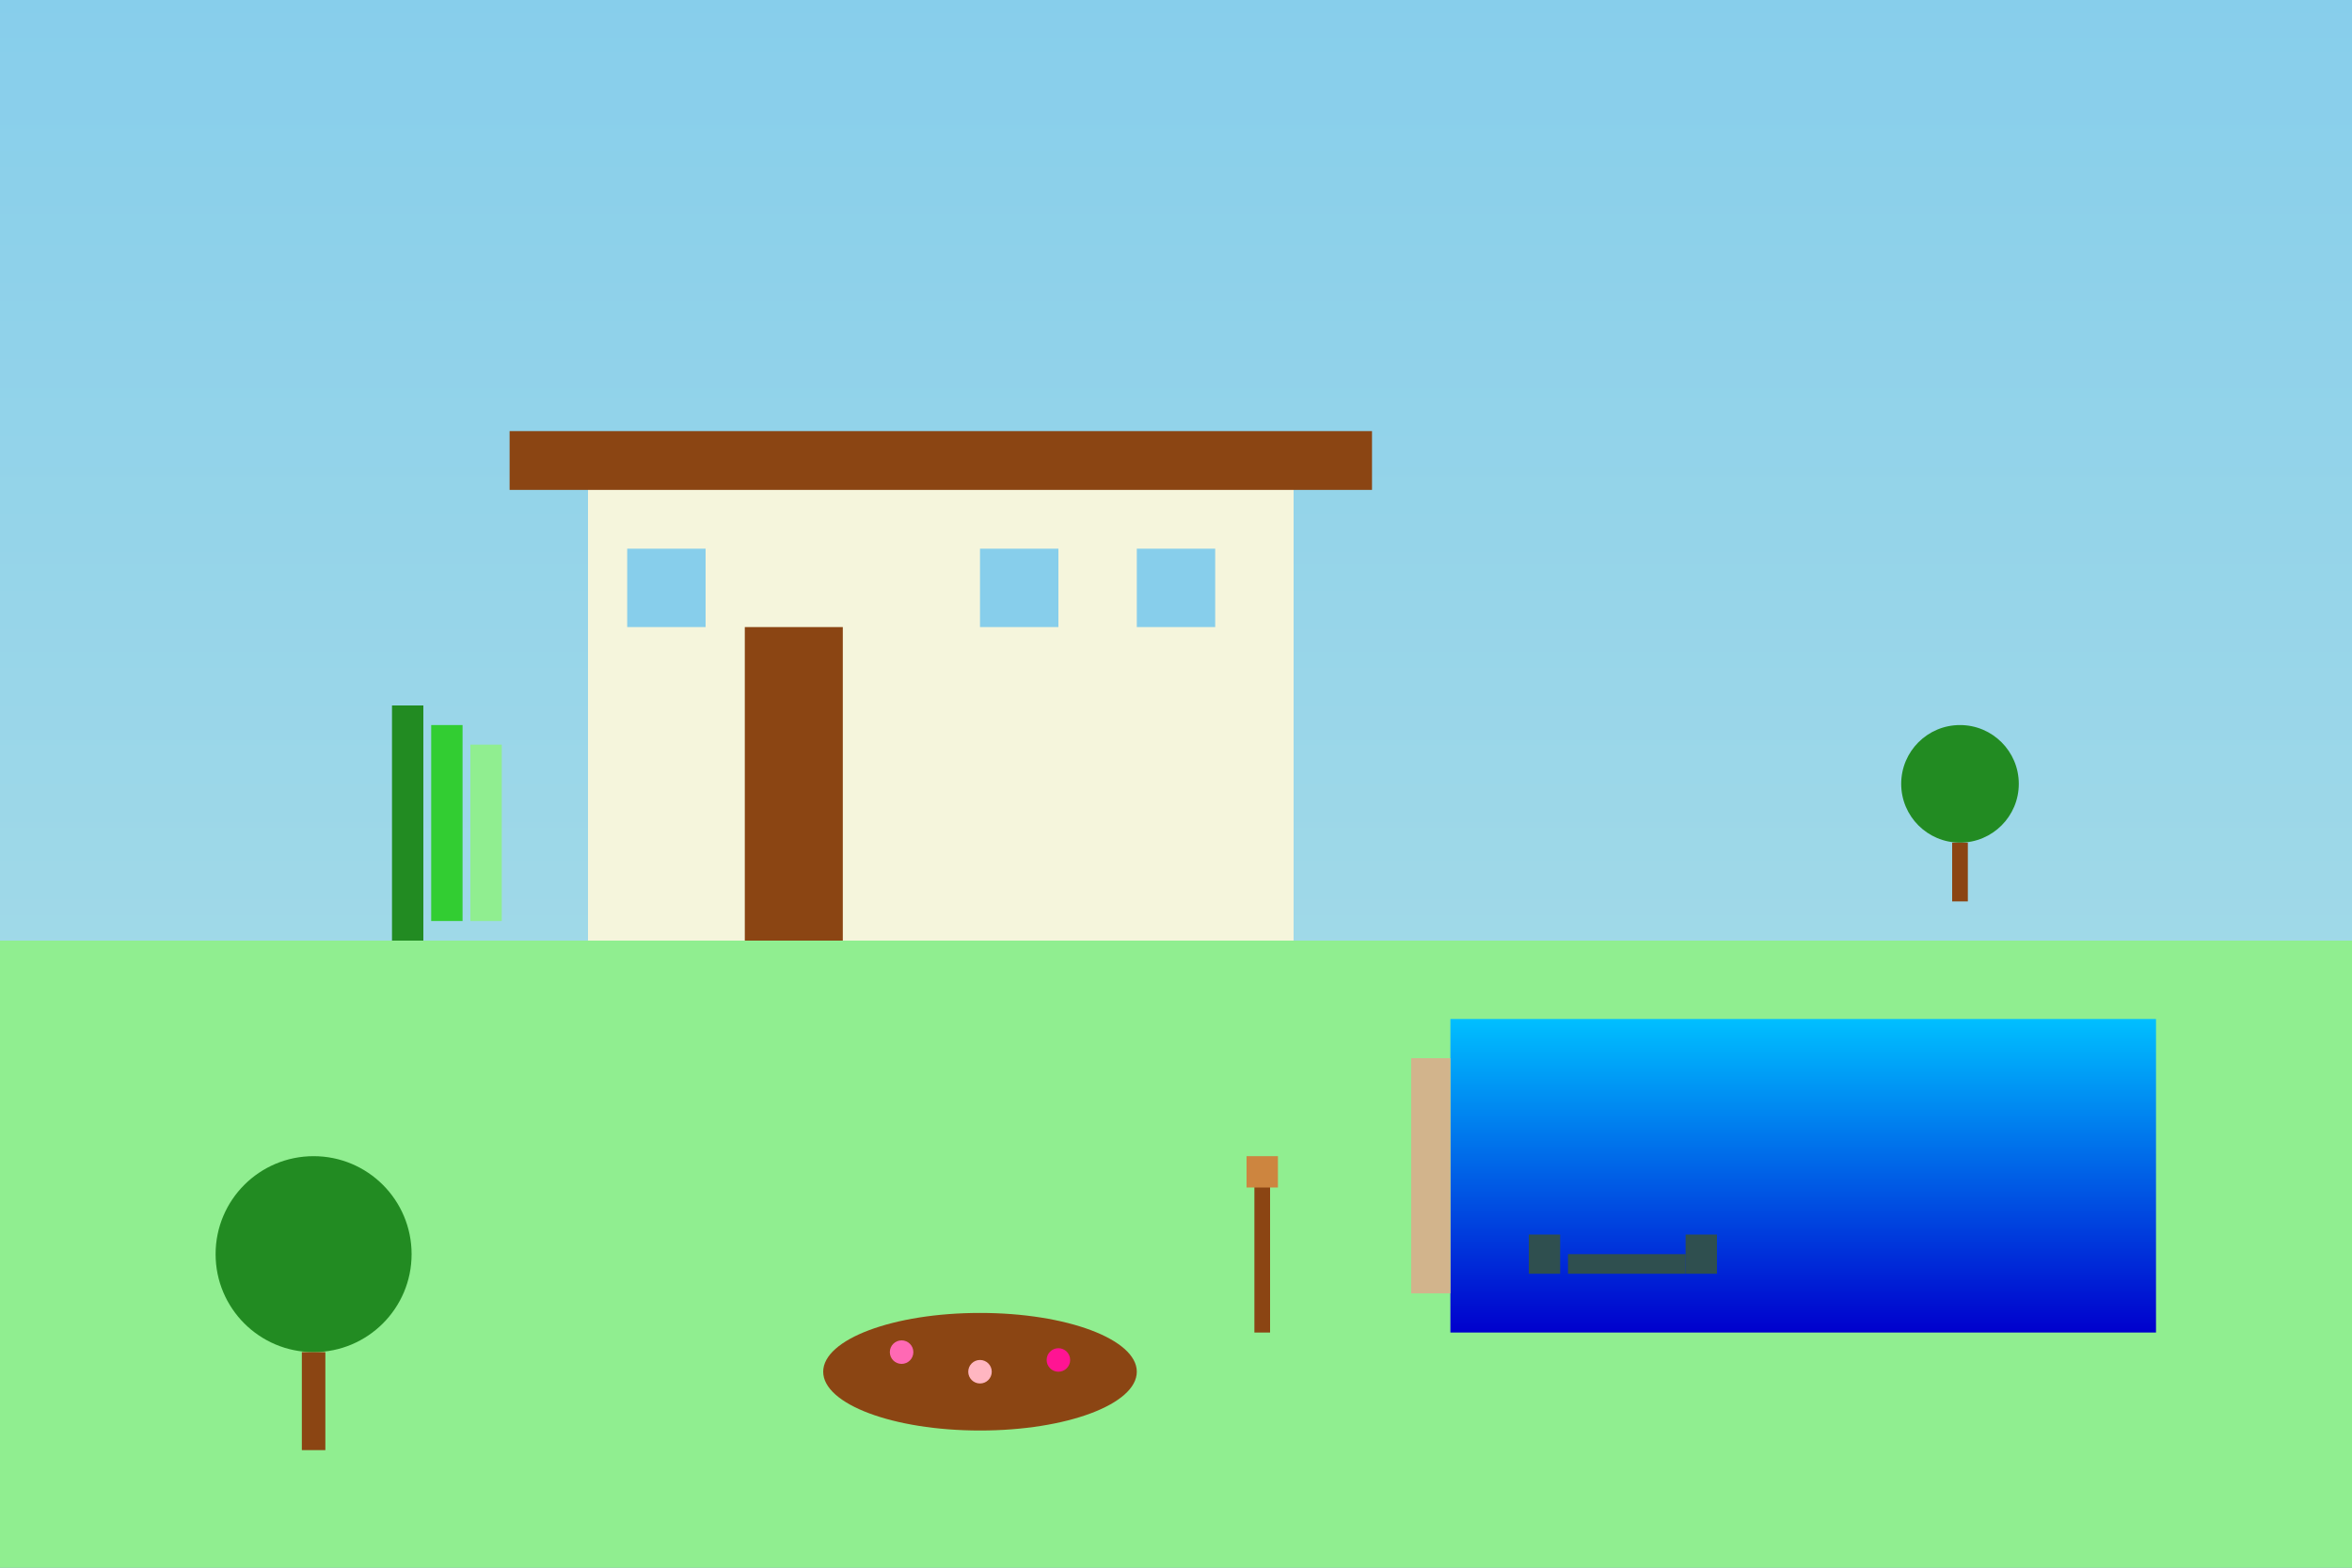 <?xml version="1.0" encoding="UTF-8"?>
<svg xmlns="http://www.w3.org/2000/svg" viewBox="0 0 600 400">
  <rect x="0" y="0" width="600" height="400" fill="#333333" stroke="none"/>
  <defs>
    <linearGradient id="skyGrad" x1="0%" y1="0%" x2="0%" y2="100%">
      <stop offset="0%" style="stop-color:#87CEEB;stop-opacity:1" />
      <stop offset="100%" style="stop-color:#B0E0E6;stop-opacity:1" />
    </linearGradient>
    <linearGradient id="poolGrad" x1="0%" y1="0%" x2="0%" y2="100%">
      <stop offset="0%" style="stop-color:#00BFFF;stop-opacity:1" />
      <stop offset="100%" style="stop-color:#0000CD;stop-opacity:1" />
    </linearGradient>
  </defs>
  
  <!-- Sky -->
  <rect width="600" height="400" fill="url(#skyGrad)"/>
  
  <!-- Modern villa -->
  <rect x="150" y="120" width="180" height="120" fill="#F5F5DC"/>
  <rect x="130" y="110" width="220" height="15" fill="#8B4513"/> <!-- Roof -->
  <rect x="190" y="160" width="25" height="80" fill="#8B4513"/> <!-- Door -->
  <rect x="160" y="140" width="20" height="20" fill="#87CEEB"/> <!-- Window 1 -->
  <rect x="290" y="140" width="20" height="20" fill="#87CEEB"/> <!-- Window 2 -->
  <rect x="250" y="140" width="20" height="20" fill="#87CEEB"/> <!-- Window 3 -->
  
  <!-- Ground and lawn -->
  <rect x="0" y="240" width="600" height="160" fill="#90EE90"/>
  
  <!-- Infinity pool -->
  <rect x="370" y="260" width="180" height="80" fill="url(#poolGrad)"/>
  <rect x="360" y="270" width="10" height="60" fill="#D2B48C"/> <!-- Pool edge -->
  
  <!-- Vertical gardens -->
  <rect x="100" y="180" width="8" height="60" fill="#228B22"/>
  <rect x="110" y="185" width="8" height="50" fill="#32CD32"/>
  <rect x="120" y="190" width="8" height="45" fill="#90EE90"/>
  
  <!-- Landscape elements -->
  <circle cx="80" cy="320" r="25" fill="#228B22"/> <!-- Tree -->
  <rect x="77" y="345" width="6" height="25" fill="#8B4513"/> <!-- Tree trunk -->
  
  <circle cx="500" cy="200" r="15" fill="#228B22"/> <!-- Small tree -->
  <rect x="498" y="215" width="4" height="15" fill="#8B4513"/>
  
  <!-- Garden beds -->
  <ellipse cx="250" cy="350" rx="40" ry="15" fill="#8B4513"/>
  <circle cx="230" cy="345" r="3" fill="#FF69B4"/> <!-- Flowers -->
  <circle cx="250" cy="350" r="3" fill="#FFB6C1"/>
  <circle cx="270" cy="347" r="3" fill="#FF1493"/>
  
  <!-- Modern outdoor furniture -->
  <rect x="400" y="320" width="30" height="5" fill="#2F4F4F"/> <!-- Table -->
  <rect x="390" y="315" width="8" height="10" fill="#2F4F4F"/> <!-- Chair 1 -->
  <rect x="430" y="315" width="8" height="10" fill="#2F4F4F"/> <!-- Chair 2 -->
  
  <!-- Decorative elements -->
  <rect x="320" y="300" width="4" height="40" fill="#8B4513"/> <!-- Modern sculpture -->
  <rect x="318" y="295" width="8" height="8" fill="#CD853F"/>
</svg>